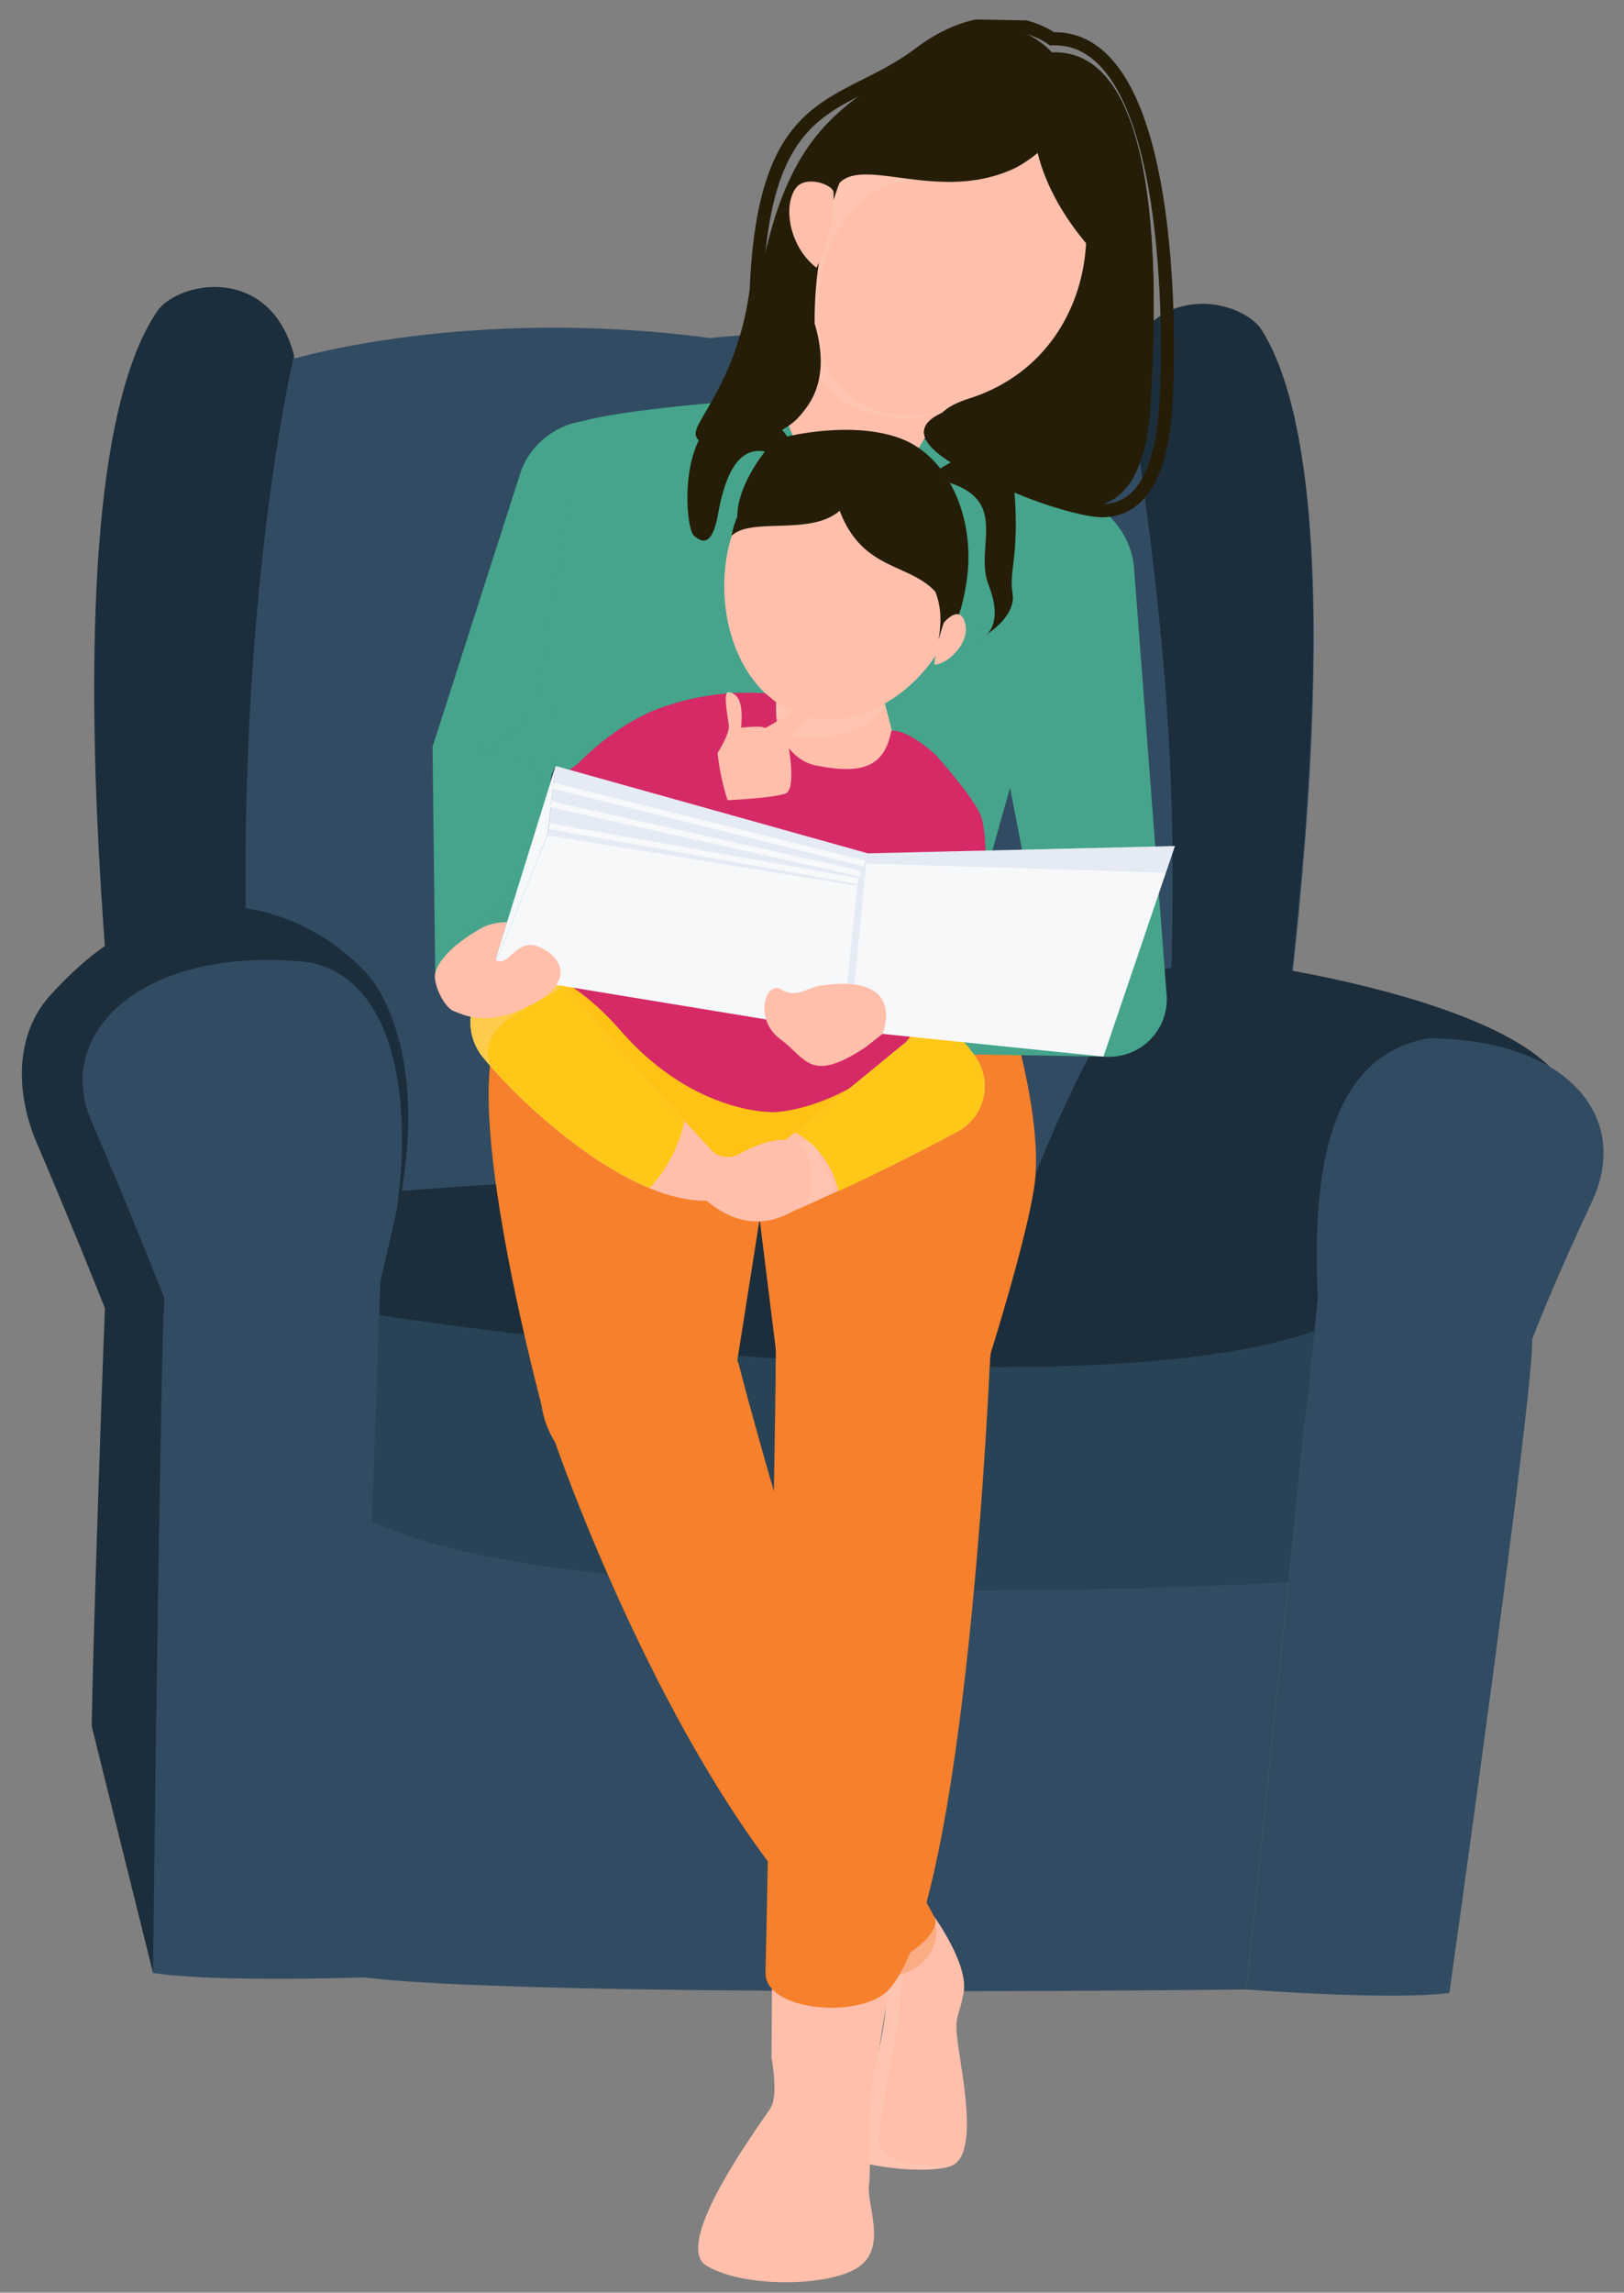 <svg xmlns="http://www.w3.org/2000/svg" xmlns:xlink="http://www.w3.org/1999/xlink" width="169.385" height="239.071" viewBox="0 0 169.385 239.071">
  <rect x="0" y="0" width="169.385" height="239.071" fill="#808080" stroke="none"/>
  <defs>
    <clipPath id="clip-path">
      <rect id="長方形_6372" data-name="長方形 6372" width="165.288" height="236.223" fill="none"/>
    </clipPath>
    <clipPath id="clip-path-2">
      <rect id="長方形_6361" data-name="長方形 6361" width="11.582" height="24.222" fill="none"/>
    </clipPath>
    <clipPath id="clip-path-3">
      <rect id="長方形_6362" data-name="長方形 6362" width="21.201" height="58.178" fill="none"/>
    </clipPath>
    <clipPath id="clip-path-4">
      <rect id="長方形_6363" data-name="長方形 6363" width="23.941" height="56.135" fill="none"/>
    </clipPath>
    <clipPath id="clip-path-5">
      <rect id="長方形_6364" data-name="長方形 6364" width="16.722" height="10.674" fill="none"/>
    </clipPath>
    <clipPath id="clip-path-6">
      <rect id="長方形_6365" data-name="長方形 6365" width="29.369" height="31.34" fill="none"/>
    </clipPath>
    <clipPath id="clip-path-7">
      <rect id="長方形_6366" data-name="長方形 6366" width="11.871" height="5.192" fill="none"/>
    </clipPath>
    <clipPath id="clip-path-8">
      <rect id="長方形_6367" data-name="長方形 6367" width="14.541" height="7.78" fill="none"/>
    </clipPath>
    <clipPath id="clip-path-9">
      <rect id="長方形_6368" data-name="長方形 6368" width="9.456" height="10.451" fill="none"/>
    </clipPath>
    <clipPath id="clip-path-10">
      <rect id="長方形_6369" data-name="長方形 6369" width="9.722" height="8.191" fill="none"/>
    </clipPath>
    <clipPath id="clip-path-11">
      <rect id="長方形_6370" data-name="長方形 6370" width="65.452" height="11.973" fill="none"/>
    </clipPath>
    <clipPath id="clip-path-12">
      <rect id="長方形_6371" data-name="長方形 6371" width="2.203" height="17.488" fill="none"/>
    </clipPath>
  </defs>
  <g id="グループ_751" data-name="グループ 751" transform="matrix(1, 0.017, -0.017, 1, 718.194, -341.658)">
    <g id="グループ_750" data-name="グループ 750" transform="translate(-708 354.068)" clip-path="url(#clip-path)">
      <path id="パス_7139" data-name="パス 7139" d="M66.663,331.49l.947-52.7h96.442l-4.518,52.494s-77.848,2.251-92.871.2" transform="translate(-30.225 -126.403)" fill="#314b62"/>
      <path id="パス_7140" data-name="パス 7140" d="M133.751,56.782c-2.055-3.13-11.609-5.235-14.34,4.325,0,0-18.146-5.8-43.261-2.879-25.115-2.918-43.261,2.879-43.261,2.879-2.732-9.56-12.286-7.455-14.341-4.325C6.024,75.86,17.206,148.06,17.206,148.06H135.093s11.182-72.2-1.342-91.278" transform="translate(-5.718 -24.55)" fill="#314b62"/>
      <path id="パス_7141" data-name="パス 7141" d="M32.769,60.435c-2.731-9.56-12.286-7.455-14.34-4.325C5.9,75.188,17.086,147.388,17.086,147.388H32.458c-1-3.319-2.332-6.657-2.648-10.243-3.959-45.07,2.959-76.71,2.959-76.71" transform="translate(-5.664 -24.246)" fill="#1c2e3c"/>
      <path id="パス_7142" data-name="パス 7142" d="M222.362,56.112c-2.014-3.068-11.228-5.144-14.165,3.778,7.54,42.918,5.72,54.892,5.635,87.5H223.7s11.182-72.2-1.342-91.278" transform="translate(-94.395 -24.248)" fill="#1c2e3c"/>
      <path id="パス_7143" data-name="パス 7143" d="M8.44,257.278c-.033-6.286.386-32.918.64-43.6C7.9,210.863,4.85,203.639,1.7,196.634-.619,191.485-.843,185.4,2.786,181.21c15.9-18.34,31.648-5.593,34.22-1.3,5.562,9.287,3.085,22.331.732,30.6l-1.3,72.374H15.269Z" transform="translate(0 -77.798)" fill="#1c2e3c"/>
      <path id="パス_7144" data-name="パス 7144" d="M20.531,287.445s-.342-65.215,0-70.336c0,0-3.869-9.333-7.967-18.438S17.8,180.233,35.1,181.827c11.836,2.276,11.088,23,7.9,33.244l-.448,72.477s-15.876.807-22.022-.1" transform="translate(-5.262 -82.358)" fill="#314b62"/>
      <path id="パス_7145" data-name="パス 7145" d="M216.375,179.431s22.806,2.823,30.366,10.062l-21.8,39.562-32.1-26.182s6.7-18.739,11.95-22.253c2.419-1.62,11.583-1.188,11.583-1.188" transform="translate(-87.433 -81.329)" fill="#1c2e3c"/>
      <path id="パス_7146" data-name="パス 7146" d="M68.608,249.039s65.91,6.156,97.55,0L163.9,275.282s-73.514,5.519-95.678-4.734Z" transform="translate(-30.931 -112.913)" fill="#294356"/>
      <path id="パス_7147" data-name="パス 7147" d="M166.479,236.137s-7.112-8.343-22.648-13.213c-17.225-5.4-72.819.228-72.819.228l-2.022,9.571-.061,3.414s70.691,9.766,97.55,0" transform="translate(-31.252 -100.01)" fill="#1c2e3c"/>
      <path id="パス_7148" data-name="パス 7148" d="M257.737,292.313s7.813-63.157,7.471-68.278c0,0,1.861-5.27,5.959-14.375s-2.959-17-17.3-16.825c-11.837,2.276-11.609,17.736-11.088,27.307l-6.211,72.172s15.023.911,21.169,0" transform="translate(-107.258 -87.429)" fill="#314b62"/>
      <path id="パス_7149" data-name="パス 7149" d="M169.036,361.926s3.67,4.865,3.215,7.825-1.024,2.145-.455,5.739,2.277,11.332-.569,12.414-11.723,0-11.5-1.536,3.537-9.446,3.537-9.446,1.96-7.017.179-10.224c0,0,2.032-4.857,5.589-4.771" transform="translate(-72.419 -164.094)" fill="#ffbfab"/>
      <g id="グループ_719" data-name="グループ 719" transform="translate(87.308 200.024)" opacity="0.29" style="mix-blend-mode: multiply;isolation: isolate">
        <g id="グループ_718" data-name="グループ 718">
          <g id="グループ_717" data-name="グループ 717" clip-path="url(#clip-path-2)">
            <path id="パス_7150" data-name="パス 7150" d="M163.7,386.552c.441-5.622,3.381-15.758,1.341-20.614a11.7,11.7,0,0,0-1.6,2.579c1.781,3.206-.179,10.223-.179,10.223s-3.309,7.911-3.537,9.446,8.65,2.618,11.5,1.536c1.024-.389-7.863,1.141-7.525-3.171" transform="translate(-159.728 -365.938)" fill="#ffd1c0"/>
          </g>
        </g>
      </g>
      <path id="パス_7151" data-name="パス 7151" d="M141.956,308.669C130.945,289.52,120.6,251.405,120.6,251.405a11.152,11.152,0,0,0-11.952-6.822,9.971,9.971,0,0,0-7.041,15.333s14.06,38.88,32.988,53.8c1.874,1.477,8.553-2.976,7.364-5.045" transform="translate(-45.34 -110.837)" fill="#f6802b"/>
      <g id="グループ_722" data-name="グループ 722" transform="translate(75.675 145.823)" opacity="0.31" style="mix-blend-mode: multiply;isolation: isolate">
        <g id="グループ_721" data-name="グループ 721">
          <g id="グループ_720" data-name="グループ 720" clip-path="url(#clip-path-3)">
            <path id="パス_7152" data-name="パス 7152" d="M159.023,318.148c-8.374-14.9-16.3-40.416-19.5-51.37,1.441,19.648-.244,17.83-.879,24.177-1.212,12.117,3.095,24.3,12.434,32.11q.532.445,1.069.865c3.962,3.1,9.339-1.4,6.875-5.783" transform="translate(-138.445 -266.778)" fill="#f6802b"/>
          </g>
        </g>
      </g>
      <path id="パス_7153" data-name="パス 7153" d="M102.691,174.255s-11.5,7.716-12.935,11.861c-3.038,8.756,5.467,38.268,5.467,38.268l20.15-4.192,4.658-33.165Z" transform="translate(-40.397 -79.006)" fill="#f6802b"/>
      <path id="パス_7154" data-name="パス 7154" d="M162.356,173.649s6.435,15.394,6.014,25.338c-.2,4.734-4.416,18.913-4.416,18.913a12.154,12.154,0,0,1-12.976,8.027c-5.11-.639-8.258-2.976-9.361-8.007l-3.8-26.892Z" transform="translate(-62.484 -78.731)" fill="#f6802b"/>
      <path id="パス_7155" data-name="パス 7155" d="M143.741,56.734A126.21,126.21,0,0,1,138.5,70.846s11.438,6.317,14.511,4.781c0,0,2.7-8.024,5.786-9.326s-15.054-9.567-15.054-9.567" transform="translate(-62.794 -25.723)" fill="#ffbfab"/>
      <path id="パス_7156" data-name="パス 7156" d="M86.038,83.073l-8.757,28.972.683,23.588,8.877,1.081,2.9-22.023,10.92-24.4a8.2,8.2,0,1,0-14.626-7.216" transform="translate(-35.039 -35.254)" fill="#45a48b"/>
      <g id="グループ_725" data-name="グループ 725" transform="translate(42.926 45.325)" opacity="0.2" style="mix-blend-mode: multiply;isolation: isolate">
        <g id="グループ_724" data-name="グループ 724">
          <g id="グループ_723" data-name="グループ 723" clip-path="url(#clip-path-4)">
            <path id="パス_7157" data-name="パス 7157" d="M100.511,82.975h0c-.638-.748-8.229,6.477-9.01,6.025-2.125,14.493-1.937,17.116-3,20.739-.421,1.439-3,4.5-6,4.5,5.022,2.249,5.234,0,5.872,1.393,2.473,5.394-2.172,15.69-5.747,16.883-3.311,3.4-4.1,5.462-4.1,5.462l8.877,1.081,2.9-22.023,10.92-24.4a8.2,8.2,0,0,0-.72-9.656" transform="translate(-78.531 -82.921)" fill="#45a48b"/>
          </g>
        </g>
      </g>
      <path id="パス_7158" data-name="パス 7158" d="M120.4,72.763s-16.2,1.29-21,2.917c0,0-4.231,27.273-.471,47.845.9,4.912-5.277,19.264-5.277,19.264s42.123,6.861,50.285-3.887c2.873-3.783-3.688-7.861-3.688-7.861l12.624-47.906S143.9,78.5,135.419,76.858a11.161,11.161,0,0,1-3.6,3.816c-3.484,1.986-9.112,1.779-11.42-7.911" transform="translate(-42.462 -32.99)" fill="#45a48b"/>
      <g id="グループ_728" data-name="グループ 728" transform="translate(79.632 31.011)" opacity="0.29" style="mix-blend-mode: multiply;isolation: isolate">
        <g id="グループ_727" data-name="グループ 727">
          <g id="グループ_726" data-name="グループ 726" clip-path="url(#clip-path-5)">
            <path id="パス_7159" data-name="パス 7159" d="M162.054,66.3C165.138,65,147,56.735,147,56.735s-.509,1.68-1.316,4.055c6.4,9.886,15.523,5.869,16.369,5.511" transform="translate(-145.685 -56.734)" fill="#ffd1c0"/>
          </g>
        </g>
      </g>
      <path id="パス_7160" data-name="パス 7160" d="M177.55,30.83c-3.713,8.93-15.681,16.618-23.339,13.433s-8.108-16.036-4.4-24.966,12.932-13.587,20.591-10.4S181.264,21.9,177.55,30.83" transform="translate(-66.899 -3.578)" fill="#ffbfab"/>
      <path id="パス_7161" data-name="パス 7161" d="M158.154,73.491c.117.049.243.072.362.115-.786-.4-1.55-.814-2.268-1.249a8.6,8.6,0,0,0,1.907,1.134" transform="translate(-70.841 -32.806)" fill="#ffbfab"/>
      <g id="グループ_731" data-name="グループ 731" transform="translate(80.661 4.314)" opacity="0.29" style="mix-blend-mode: multiply;isolation: isolate">
        <g id="グループ_730" data-name="グループ 730">
          <g id="グループ_729" data-name="グループ 729" clip-path="url(#clip-path-6)">
            <path id="パス_7162" data-name="パス 7162" d="M156.314,20.774c6.147-1.229,15.765-1.489,20.622-6.025a13.48,13.48,0,0,0-6.523-5.854c-7.658-3.185-16.878,1.473-20.591,10.4-2.614,6.287-3.151,14.5-.576,19.936-1.749-8.091.138-15.686,7.067-18.458" transform="translate(-147.567 -7.893)" fill="#ffd1c0"/>
          </g>
        </g>
      </g>
      <path id="パス_7163" data-name="パス 7163" d="M175.722,11.239a13.045,13.045,0,0,0-3.3-1.991c-7.083-2.946-18.972,6.015-20.427,13,1.632-4.752,10.166,1.111,18.517-2.723,2.212-1.015,7.013-4.819,5.211-8.29" transform="translate(-68.913 -3.932)" fill="#251d07"/>
      <path id="パス_7164" data-name="パス 7164" d="M180.536,94.1A8.588,8.588,0,0,1,196.3,97.4l4.158,44.512a6.007,6.007,0,0,1-11.624,2.789l-9.152-43.252A8.587,8.587,0,0,1,180.536,94.1Z" transform="translate(-81.258 -40.835)" fill="#45a48b"/>
      <path id="パス_7165" data-name="パス 7165" d="M160.981,179.581l24.4-2.847A5.654,5.654,0,1,1,186.039,188h-24.6Z" transform="translate(-72.988 -80.113)" fill="#45a48b"/>
      <path id="パス_7166" data-name="パス 7166" d="M135.389,187.33l-14.907.4-.04.187c-4.355-2.136-10.238-3.582-15.088-4.5-1.01-2.026-8.869-1.33-8.869-1.33L91.232,190.4l16.389,13.265H117.1l18.371-3.673c2.744-.75,5.977-3.509,5.977-6.353a6.311,6.311,0,0,0-6.056-6.306" transform="translate(-41.364 -82.505)" fill="#ffc215"/>
      <path id="パス_7167" data-name="パス 7167" d="M150.588,128.659c.085.445,1.631,5.483,1.968,7.915s-.732,3.922-8.711,3.356c-2.822-.2-7.882-5.347-8.237-8.606-.068-.62,3.927.126,3.9-.427-.083-1.672-.015-2.9-.015-2.9Z" transform="translate(-61.483 -58.032)" fill="#ffbfab"/>
      <g id="グループ_734" data-name="グループ 734" transform="translate(77.538 69.963)" opacity="0.29" style="mix-blend-mode: multiply;isolation: isolate">
        <g id="グループ_733" data-name="グループ 733">
          <g id="グループ_732" data-name="グループ 732" clip-path="url(#clip-path-7)">
            <path id="パス_7168" data-name="パス 7168" d="M142.324,128s-.067,1.231.015,2.9c.006.121-.189,1.512-.485,1.536,7.768,2.647,11.9-2.518,11.871-2.665Z" transform="translate(-141.854 -127.995)" fill="#ffd1c0"/>
          </g>
        </g>
      </g>
      <path id="パス_7169" data-name="パス 7169" d="M156.964,96.691c-.943,7.689-8.011,14.075-14.754,13.248S131.6,101.385,132.546,93.7s7.174-13.251,13.917-12.424,11.444,7.731,10.5,15.419" transform="translate(-60.032 -36.811)" fill="#ffbfab"/>
      <path id="パス_7170" data-name="パス 7170" d="M147.037,81.29c-5.384-.66-12.645,4.366-13.366,9.791,1.992-2.008,8.241-.1,11.215-2.8,2.706,6.764,8.1,5.073,10.808,9.132a8.884,8.884,0,0,1,1.2,2.151,14.857,14.857,0,0,0,.643-2.851c.943-7.689-3.758-14.592-10.5-15.419" transform="translate(-60.606 -36.83)" fill="#251d07"/>
      <path id="パス_7171" data-name="パス 7171" d="M130.361,86.549s14.235-4.466,17.422,1.037,4.347,6.716,3.766,11c0,0,2,.19,2.816-6.183s-2.029-12.861-7.151-14.682-11.837,0-11.837,0-3.187-5.008-7.284-1.935S125.02,87.513,125.817,88.2s1.935,1.252,2.5-2.276,1.77-7.147,4.78-6.6c0,0-3.09,3.878-2.74,7.231" transform="translate(-56.714 -33.91)" fill="#251d07"/>
      <path id="パス_7172" data-name="パス 7172" d="M173.245,84.333s7.07-5,7.753,2.061-.455,8.422,0,10.812-2.618,4.325-2.618,4.325,1.707-1.252.114-5.122,2.018-8.678-4.226-10.6Z" transform="translate(-78.548 -37.458)" fill="#251d07"/>
      <path id="パス_7173" data-name="パス 7173" d="M119.1,129.156l1.151.918c-.233,3.625,1.96,6.083,4.206,6.505,5.142.967,7.218-.134,7.853-3.719,0,0,1.339-.455,4.653,2.39,0,0,3.217,16.878,1.334,22.705-3.955,12.235-15.036,14.852-17.767,14.852s-9.56-1.195-15.877-8.194-11.438-6.829-11.438-6.829l13.524-26.3a26.512,26.512,0,0,1,12.362-2.325" transform="translate(-42.261 -58.544)" fill="#d52a66"/>
      <path id="パス_7174" data-name="パス 7174" d="M118.018,131.307l-.874,6.27L107.1,143.839l-2.148-5.979s6.565-7.368,13.063-6.553" transform="translate(-47.586 -59.505)" fill="#d52a66"/>
      <g id="グループ_737" data-name="グループ 737" transform="translate(57.481 76.554)" opacity="0.55" style="mix-blend-mode: multiply;isolation: isolate">
        <g id="グループ_736" data-name="グループ 736">
          <g id="グループ_735" data-name="グループ 735" clip-path="url(#clip-path-8)">
            <path id="パス_7175" data-name="パス 7175" d="M119.655,140.414c-4.039-1.313-14.5,1.378-14.5,1.378l2.036,6.042,10.041-6.262s2.856-.126,2.419-1.157" transform="translate(-105.16 -140.053)" fill="#d52a66"/>
          </g>
        </g>
      </g>
      <path id="パス_7176" data-name="パス 7176" d="M117.7,140.713l1.354,4.893-12.5,4.77a4.5,4.5,0,0,1-5.7-4.075h0a4.5,4.5,0,0,1,4.215-4.742Z" transform="translate(-45.722 -63.798)" fill="#d52a66"/>
      <path id="パス_7177" data-name="パス 7177" d="M131.678,135.435s1.194-1.949,1.126-2.815-.793-3.754,0-3.537,1.486.722,1.285,3.681c0,0,2.237-.293,2.4-.026s4.611-3.182,5.374-2.733-2.939,3.9-2.939,3.9,1.144,5.128-.083,5.633-6.036.807-6.036.807a24.241,24.241,0,0,1-1.126-4.908" transform="translate(-59.701 -58.52)" fill="#ffbfab"/>
      <path id="パス_7178" data-name="パス 7178" d="M170.944,140.332s4.26,4.551,4.907,6.476c1.184,3.522,0,14.864,0,14.864l-7.682,1.536Z" transform="translate(-76.247 -63.626)" fill="#d52a66"/>
      <path id="パス_7179" data-name="パス 7179" d="M110.76,200.969c-4.6-4.878-11.7-12.219-15.128-16.588a5.738,5.738,0,1,0-8.927,7.211c4.362,5.193,15.377,14.883,23.611,14.618,2.1-.068,1.889-3.708.444-5.24" transform="translate(-38.708 -82.601)" fill="#ffbfab"/>
      <path id="パス_7180" data-name="パス 7180" d="M95.633,184.381a5.738,5.738,0,1,0-8.927,7.211C90.077,195.6,97.417,202.283,104.38,205a15.039,15.039,0,0,0,3.509-7.063c-4.312-4.546-9.486-10.022-12.256-13.555" transform="translate(-38.708 -82.601)" fill="#ffc819"/>
      <g id="グループ_740" data-name="グループ 740" transform="translate(46.666 99.594)" opacity="0.29" style="mix-blend-mode: multiply;isolation: isolate">
        <g id="グループ_739" data-name="グループ 739">
          <g id="グループ_738" data-name="グループ 738" clip-path="url(#clip-path-9)">
            <path id="パス_7181" data-name="パス 7181" d="M94.509,183.332a5.725,5.725,0,0,0-7.8,8.27c.28.334.59.688.923,1.054-2.537-5.762,9.27-7.5,6.88-9.324" transform="translate(-85.374 -182.205)" fill="#ffd1c0"/>
          </g>
        </g>
      </g>
      <path id="パス_7182" data-name="パス 7182" d="M137.648,208.431C141.419,205.72,153.91,195,153.91,195a5.368,5.368,0,1,1,5.731,8.977,196.492,196.492,0,0,1-18.853,9.332c-1.345.544-4.319-4.035-3.141-4.882" transform="translate(-62.286 -87.85)" fill="#ffbfab"/>
      <path id="パス_7183" data-name="パス 7183" d="M165.665,195.2a5.368,5.368,0,0,0-7.093-.2s-5.979,5.129-10.914,9.189a9.023,9.023,0,0,1,4.633,6.055c6.325-3.047,12.012-6.267,12.012-6.267a5.368,5.368,0,0,0,1.362-8.78" transform="translate(-66.947 -87.85)" fill="#ffc819"/>
      <g id="グループ_743" data-name="グループ 743" transform="translate(75.092 117.317)" opacity="0.29" style="mix-blend-mode: multiply;isolation: isolate">
        <g id="グループ_742" data-name="グループ 742">
          <g id="グループ_741" data-name="グループ 741" clip-path="url(#clip-path-10)">
            <path id="パス_7184" data-name="パス 7184" d="M146.566,217.875c-1.874-2.6.021-3.694-4.961-3.084-2.5,2.068-2.658,2.167-3.957,3.1-1.178.847,1.8,5.427,3.141,4.882.118-.048.239-.1.359-.15,6.08-2.426,6.657-3.034,5.419-4.749" transform="translate(-137.378 -214.627)" fill="#ffd1c0"/>
          </g>
        </g>
      </g>
      <path id="パス_7185" data-name="パス 7185" d="M173.648,114.383s1.622-2.049,2.219,0-1.764,4.36-3.144,4.4a20.322,20.322,0,0,1,.925-4.4" transform="translate(-78.311 -51.448)" fill="#ffbfab"/>
      <path id="パス_7186" data-name="パス 7186" d="M130.385,215.529a2.42,2.42,0,0,0,2.854.335c1.593-.911,5.122-2.618,6.6-.683s1.252,5.35,0,6.032-5.522,4.086-11.183-1.6a6.173,6.173,0,0,0,1.728-4.085" transform="translate(-58.332 -97.16)" fill="#ffbfab"/>
      <path id="パス_7187" data-name="パス 7187" d="M160.25,150.975l-7.081,22.08-31.055-2.664-32.965-4.848L94.8,150.975l.732-7.251,32.713,8.56Z" transform="translate(-40.42 -65.164)" fill="#f6f8fa"/>
      <g id="グループ_746" data-name="グループ 746" transform="translate(54.379 78.561)" opacity="0.22">
        <g id="グループ_745" data-name="グループ 745">
          <g id="グループ_744" data-name="グループ 744" clip-path="url(#clip-path-11)">
            <path id="パス_7188" data-name="パス 7188" d="M99.484,150.975l32.421,4.723.875-2.358,31.227.426.928-2.791-32.006,1.309-32.713-8.56Z" transform="translate(-99.484 -143.725)" fill="#aabae5"/>
          </g>
        </g>
      </g>
      <path id="パス_7189" data-name="パス 7189" d="M95.531,143.724,89.15,165.543,94.8,150.975Z" transform="translate(-40.42 -65.164)" fill="#f6f8fa"/>
      <line id="線_69" data-name="線 69" x2="32.565" y2="7.549" transform="translate(54.903 80.627)" fill="none" stroke="#f6f8fa" stroke-miterlimit="10" stroke-width="0.625"/>
      <line id="線_70" data-name="線 70" x2="32.398" y2="6.679" transform="translate(54.706 82.568)" fill="none" stroke="#f6f8fa" stroke-miterlimit="10" stroke-width="0.625"/>
      <line id="線_71" data-name="線 71" x2="32.289" y2="5.175" transform="translate(54.555 84.844)" fill="none" stroke="#f6f8fa" stroke-miterlimit="10" stroke-width="0.625"/>
      <g id="グループ_749" data-name="グループ 749" transform="translate(85.472 88.176)" opacity="0.22">
        <g id="グループ_748" data-name="グループ 748">
          <g id="グループ_747" data-name="グループ 747" clip-path="url(#clip-path-12)">
            <path id="パス_7190" data-name="パス 7190" d="M157.7,163.674l.875-2.359L157.147,178.8l-.778-.128Z" transform="translate(-156.369 -161.316)" fill="#aabae5"/>
          </g>
        </g>
      </g>
      <path id="パス_7191" data-name="パス 7191" d="M153.795,189.485s2.607-6.461-6.589-4.917c-1.365.23-2.484,1.413-4.077.466s-2.846,3.118,0,5.166,3.211,4.594,8.9.724" transform="translate(-64.124 -83.574)" fill="#ffbfab"/>
      <path id="パス_7192" data-name="パス 7192" d="M163.487,3.766s-5.463-6.146-13.316,0S135.659,11.278,133.1,30.4c-1.024,9.219-5.379,12.552-5.379,13.748s14.9,2.3,10.84-10.163a41.646,41.646,0,0,1,2.428-15.193c2.9-8.083,16.743-10.13,20.84-6.715,0,0,6.268,6.637,6.268,12.292,0,7.114-5.577,13.771-14.188,16.681-10.666,3.6,9.571,10.254,13.846,10.065,3.208-.142,6.317-2.276,6.658-10.983s1.366-37.046-10.926-36.363" transform="translate(-57.907 -0.469)" fill="#251d07"/>
      <path id="パス_7193" data-name="パス 7193" d="M163.487,3.766s-5.463-6.146-13.316,0S135.659,11.278,133.1,30.4c-1.024,9.219-5.379,12.552-5.379,13.748s14.9,2.3,10.84-10.163a41.646,41.646,0,0,1,2.428-15.193c2.9-8.083,20.84-6.715,20.84-6.715s.073,5.59,6.268,12.292c4.829,5.224-5.577,13.771-14.188,16.681-10.666,3.6,9.571,10.254,13.846,10.065,3.208-.142,6.317-2.276,6.658-10.983s1.366-37.046-10.926-36.363" transform="translate(-57.907 -0.469)" fill="#251d07"/>
      <path id="パス_7194" data-name="パス 7194" d="M163.487,2.191S157.554-2.178,149.7,3.968s-16.09,4.02-16.6,24.855c-1.024,9.219-5.379,13.969-5.379,15.164s14.9.883,10.84-11.579a41.65,41.65,0,0,1,2.428-15.194c2.9-8.082,16.743-10.129,20.84-6.714,0,0,6.268,6.637,6.268,12.292,0,7.114-3.79,14.785-12.4,17.694-10.666,3.6,9.7,10.985,13.975,10.8,3.207-.142,6.012-2.714,6.353-11.421S175.779,1.508,163.487,2.191Z" transform="translate(-57.907 -0.311)" fill="none" stroke="#251d07" stroke-miterlimit="10" stroke-width="1.371"/>
      <path id="パス_7195" data-name="パス 7195" d="M148.191,32.576c0-.869-2.995-1.838-3.964-.4-1.346,2-.477,6.18,2.315,8.24a17.3,17.3,0,0,0,1.649-7.841" transform="translate(-65.109 -14.256)" fill="#ffbfab"/>
      <path id="パス_7196" data-name="パス 7196" d="M151.473,234.03a11.171,11.171,0,0,0-12.118,11.249l.781,73.637s.8,3.869,0,5.235-10.187,14.34-6.431,16.559,12.463,2.049,15.706,0,.864-6.658,1.115-8.706-.513-10.329.723-13.658l10.333-71.59a11.171,11.171,0,0,0-10.108-12.726" transform="translate(-60.22 -106.089)" fill="#ffbfab"/>
      <path id="パス_7197" data-name="パス 7197" d="M156.257,230.928c-6.567-.559-11.553,6.359-11.483,12.949,0,0,.109,52.154,0,64.761-.036,4.086,10.046,4.729,12.862,1.6,8.084-8.974,9.475-66.385,9.475-66.385.918-6.36-4.45-12.382-10.853-12.927" transform="translate(-65.639 -104.687)" fill="#f6802b"/>
      <path id="パス_7198" data-name="パス 7198" d="M83.459,174.223a5.867,5.867,0,0,1,2.444-.533l-1.028,3.517s-.421.711.576.533,1.805-2.495,4.068-1.447,3.556,3.6-1.035,6.015-6.919,1.093-7.943.751-2.26-2.792-2.032-3.93,1.622-3.007,4.951-4.906" transform="translate(-35.583 -78.75)" fill="#ffbfab"/>
    </g>
  </g>
</svg>
